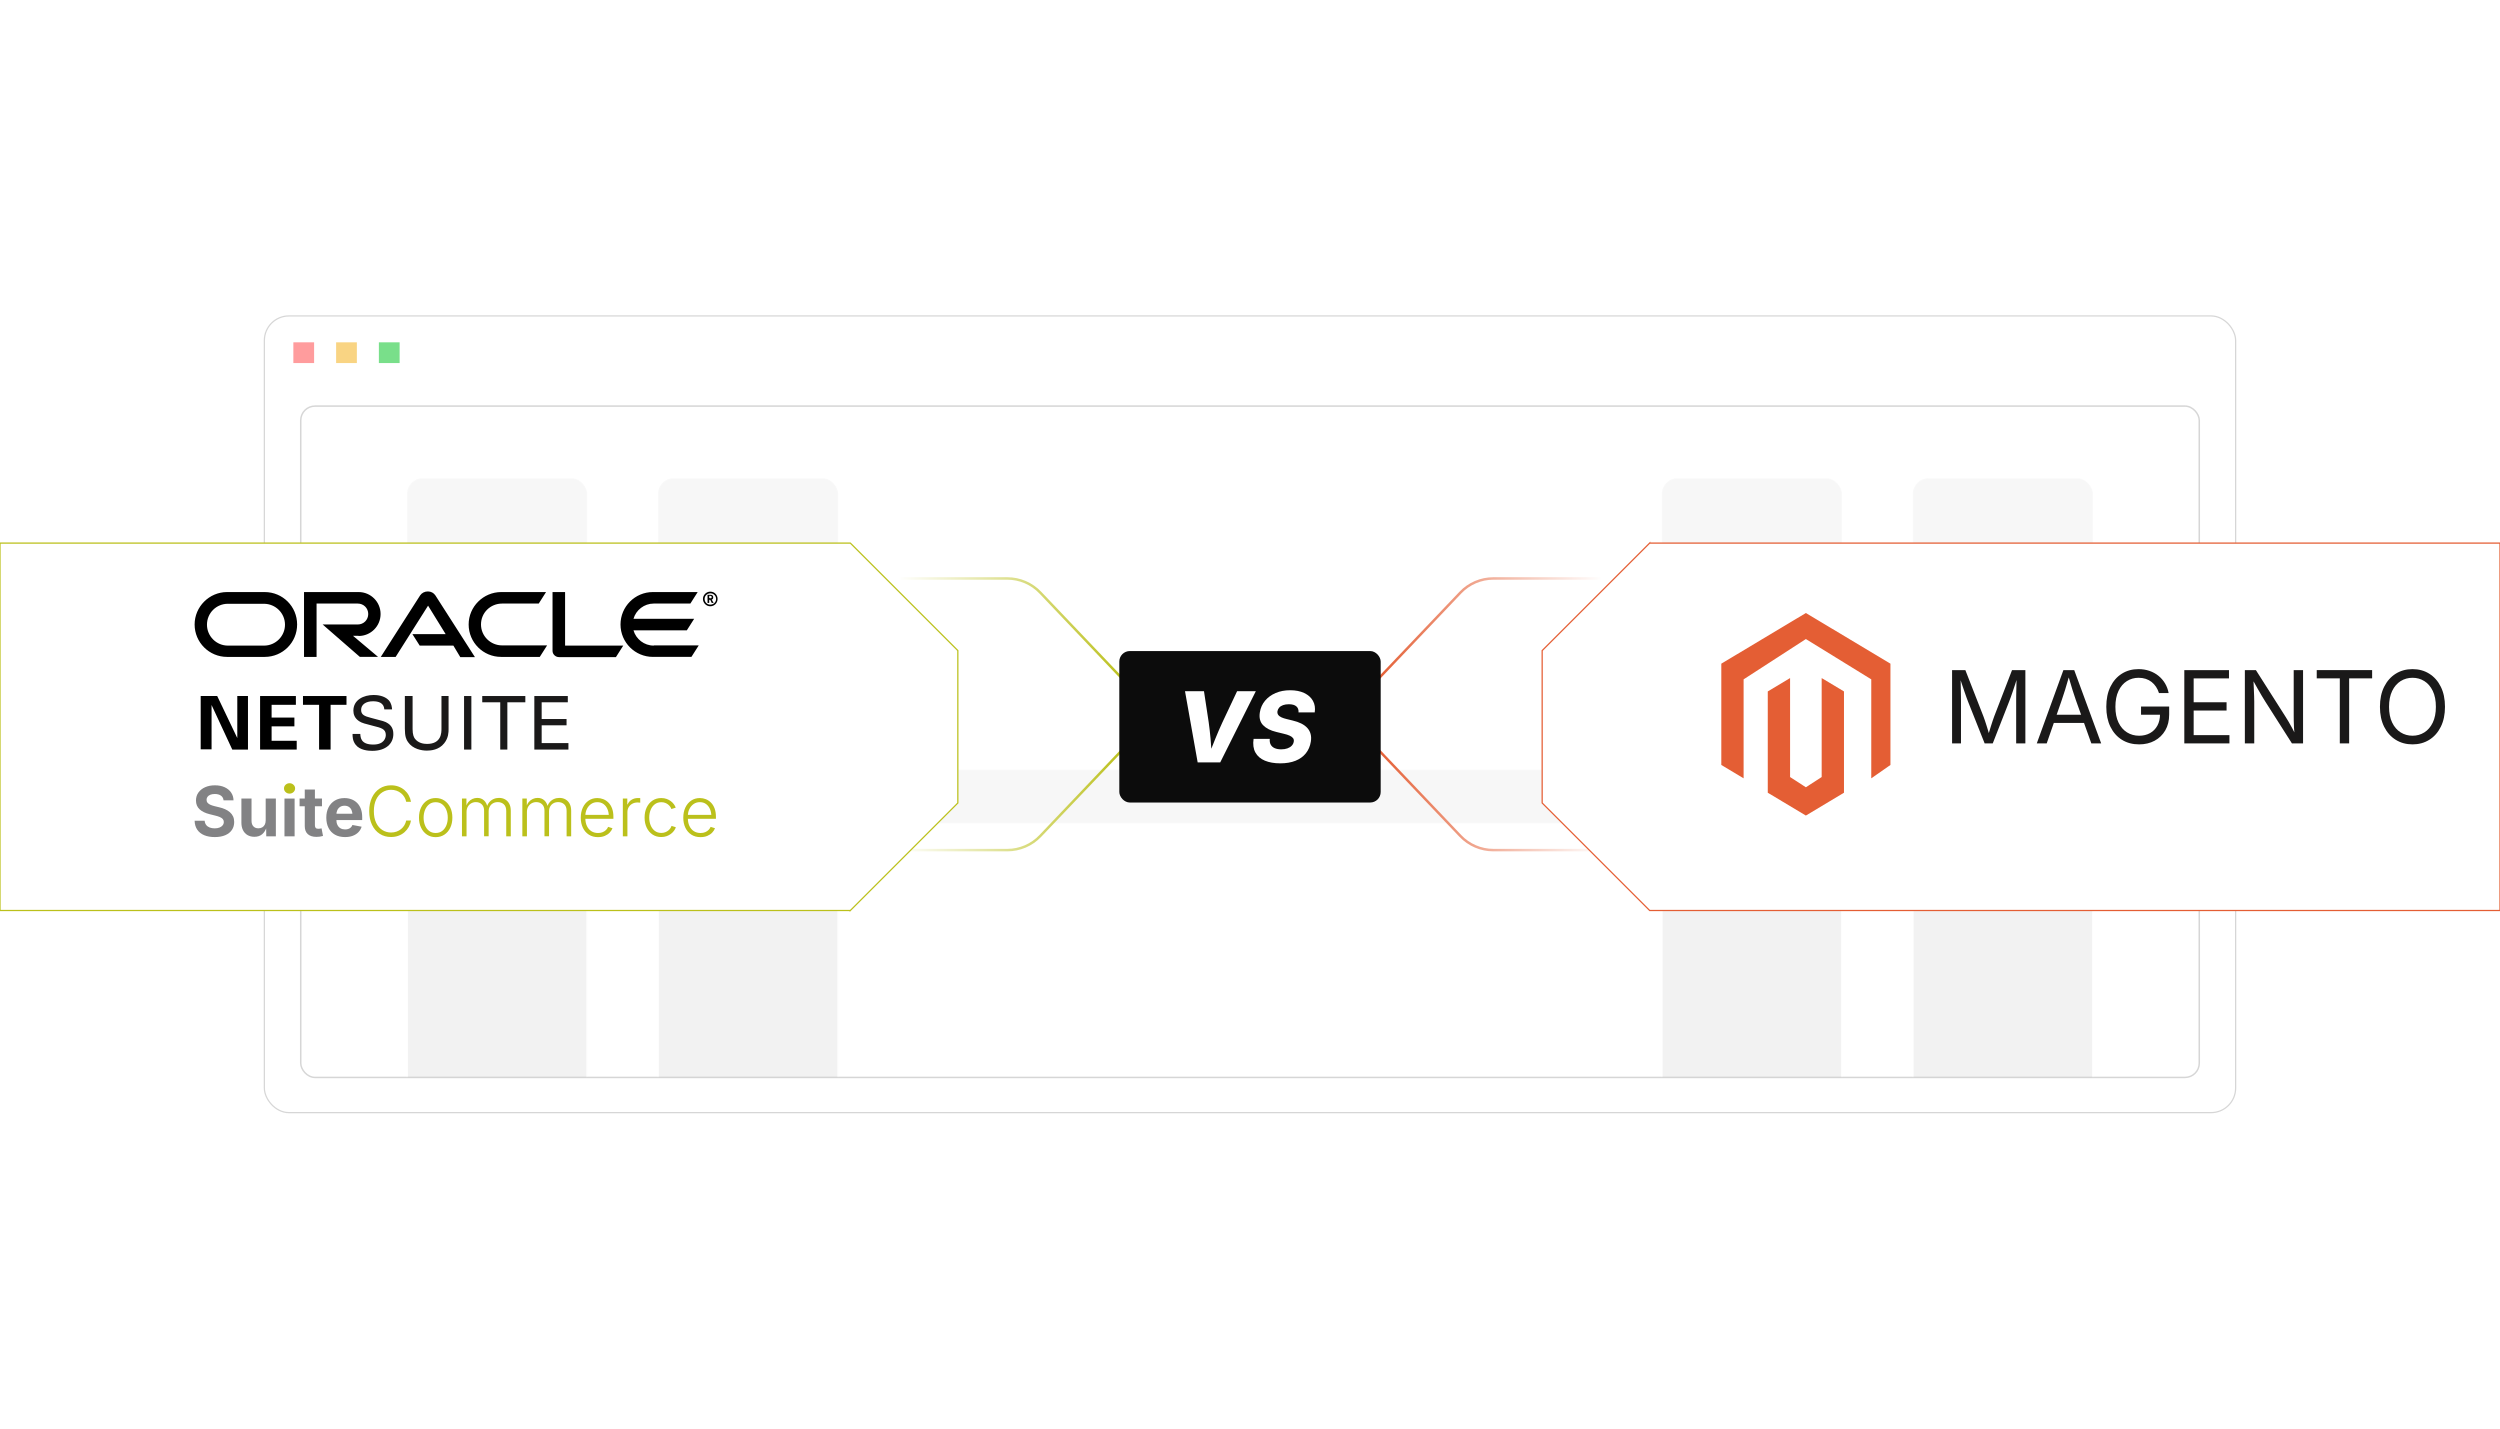 <?xml version="1.0" encoding="UTF-8"?><svg id="Layer_1" xmlns="http://www.w3.org/2000/svg" xmlns:xlink="http://www.w3.org/1999/xlink" viewBox="0 0 350 200"><defs><clipPath id="clippath"><rect x="42.102" y="56.853" width="265.796" height="93.987" rx="2" ry="2" fill="none" stroke-width="0"/></clipPath><linearGradient id="linear-gradient" x1="125.84" y1="88.167" x2="157.605" y2="88.167" gradientUnits="userSpaceOnUse"><stop offset="0" stop-color="#fff"/><stop offset="1" stop-color="#bbc01b"/></linearGradient><linearGradient id="linear-gradient-2" y1="111.858" x2="157.556" y2="111.858" xlink:href="#linear-gradient"/><linearGradient id="linear-gradient-3" x1="260.902" y1="882.276" x2="292.668" y2="882.276" gradientTransform="translate(485.157 994.11) rotate(-180)" gradientUnits="userSpaceOnUse"><stop offset="0" stop-color="#fff"/><stop offset="1" stop-color="#e45e34"/></linearGradient><linearGradient id="linear-gradient-4" y1="905.968" x2="292.619" y2="905.968" xlink:href="#linear-gradient-3"/><filter id="drop-shadow-1" filterUnits="userSpaceOnUse"><feOffset dx="0" dy="1.75"/><feGaussianBlur result="blur" stdDeviation="1.4"/><feFlood flood-color="#333" flood-opacity=".09"/><feComposite in2="blur" operator="in"/><feComposite in="SourceGraphic"/></filter><filter id="drop-shadow-2" filterUnits="userSpaceOnUse"><feOffset dx="0" dy="1.75"/><feGaussianBlur result="blur-2" stdDeviation="1.4"/><feFlood flood-color="#333" flood-opacity=".09"/><feComposite in2="blur-2" operator="in"/><feComposite in="SourceGraphic"/></filter><filter id="drop-shadow-3" filterUnits="userSpaceOnUse"><feOffset dx="0" dy="1.75"/><feGaussianBlur result="blur-3" stdDeviation="1.4"/><feFlood flood-color="#333" flood-opacity=".09"/><feComposite in2="blur-3" operator="in"/><feComposite in="SourceGraphic"/></filter></defs><g opacity=".61"><rect x="37.011" y="44.231" width="275.977" height="111.537" rx="3.438" ry="3.438" fill="#fff" stroke="#bcbcbc" stroke-miterlimit="10" stroke-width=".175"/><rect x="41.071" y="47.925" width="2.904" height="2.904" fill="#ff5d5e" stroke-width="0"/><rect x="47.057" y="47.925" width="2.904" height="2.904" fill="#f5b935" stroke-width="0"/><rect x="53.043" y="47.925" width="2.904" height="2.904" fill="#24cb3f" stroke-width="0"/><rect x="42.102" y="56.853" width="265.796" height="93.987" rx="2" ry="2" fill="#fff" stroke="#bcbcbc" stroke-miterlimit="10" stroke-width=".208"/><rect x="56.995" y="66.954" width="25.206" height="35.149" rx="2.178" ry="2.178" fill="#bcbcbc" opacity=".19" stroke="#fff" stroke-miterlimit="10" stroke-width=".208"/><rect x="92.129" y="66.954" width="25.206" height="35.149" rx="2.178" ry="2.178" fill="#bcbcbc" opacity=".19" stroke="#fff" stroke-miterlimit="10" stroke-width=".208"/><rect x="232.666" y="66.954" width="25.206" height="35.149" rx="2.178" ry="2.178" fill="#bcbcbc" opacity=".19" stroke="#fff" stroke-miterlimit="10" stroke-width=".208"/><rect x="267.8" y="66.954" width="25.206" height="35.149" rx="2.178" ry="2.178" fill="#bcbcbc" opacity=".19" stroke="#fff" stroke-miterlimit="10" stroke-width=".208"/><rect x="56.679" y="107.75" width="236.326" height="7.518" rx="1.083" ry="1.083" fill="#bcbcbc" opacity=".19" stroke="#fff" stroke-miterlimit="10" stroke-width=".208"/></g><g clip-path="url(#clippath)"><g opacity=".19"><rect x="56.995" y="120.62" width="25.206" height="35.149" rx="2.178" ry="2.178" fill="#bcbcbc" stroke="#fff" stroke-miterlimit="10" stroke-width=".208"/><rect x="92.129" y="120.62" width="25.206" height="35.149" rx="2.178" ry="2.178" fill="#bcbcbc" stroke="#fff" stroke-miterlimit="10" stroke-width=".208"/><rect x="232.666" y="120.62" width="25.206" height="35.149" rx="2.178" ry="2.178" fill="#bcbcbc" stroke="#fff" stroke-miterlimit="10" stroke-width=".208"/><rect x="267.8" y="120.62" width="25.206" height="35.149" rx="2.178" ry="2.178" fill="#bcbcbc" stroke="#fff" stroke-miterlimit="10" stroke-width=".208"/></g></g><path d="M125.84,80.985h15.185c1.747,0,3.418.718,4.62,1.985l11.834,12.431" fill="none" stroke="url(#linear-gradient)" stroke-miterlimit="10" stroke-width=".35"/><path d="M125.84,119.015h15.185c1.747,0,3.418-.718,4.62-1.985l11.784-12.382" fill="none" stroke="url(#linear-gradient-2)" stroke-miterlimit="10" stroke-width=".35"/><path d="M224.255,119.015h-15.185c-1.747,0-3.418-.718-4.62-1.985l-11.834-12.431" fill="none" stroke="url(#linear-gradient-3)" stroke-miterlimit="10" stroke-width=".35"/><path d="M224.255,80.985h-15.185c-1.747,0-3.418.718-4.62,1.985l-11.784,12.382" fill="none" stroke="url(#linear-gradient-4)" stroke-miterlimit="10" stroke-width=".35"/><path d="M119.048,125.717H0v-51.434h119.048c5.877,5.877,9.172,9.172,15.049,15.049v21.337c-5.877,5.877-9.172,9.172-15.049,15.049Z" fill="#fff" filter="url(#drop-shadow-1)" stroke="#bbc01b" stroke-miterlimit="10" stroke-width=".175"/><path d="M30.067,117.19c-.565,0-1.056-.087-1.474-.26-.418-.173-.744-.43-.977-.771-.233-.341-.356-.76-.369-1.258h1.405c.019.237.09.434.213.594.123.159.287.278.492.357.205.079.437.118.695.118s.483-.037.674-.111c.191-.074.34-.179.447-.314.107-.136.161-.293.161-.473,0-.161-.048-.296-.144-.404s-.234-.203-.414-.281-.399-.148-.657-.208l-.776-.194c-.596-.145-1.063-.373-1.4-.684-.337-.311-.506-.721-.506-1.232,0-.426.114-.798.343-1.116.229-.319.542-.566.941-.743.399-.177.854-.265,1.365-.265.52,0,.975.089,1.362.267.388.178.691.426.908.743.218.317.33.682.336,1.095h-1.395c-.025-.284-.146-.503-.362-.658-.216-.154-.504-.232-.863-.232-.243,0-.451.035-.624.104-.174.07-.305.166-.395.289-.09.123-.135.263-.135.421,0,.173.052.318.156.433.104.115.243.208.416.279.173.071.358.13.553.177l.639.156c.296.066.572.156.828.27s.479.253.672.419.341.362.447.589.158.489.158.785c0,.426-.107.797-.322,1.114-.215.317-.525.562-.932.735-.407.173-.896.26-1.466.26Z" fill="#828284" stroke-width="0"/><path d="M35.616,117.152c-.366,0-.686-.08-.96-.239-.274-.159-.486-.388-.636-.686-.15-.298-.225-.653-.225-1.067v-3.363h1.419v3.117c0,.328.085.585.255.771.17.186.404.279.7.279.202,0,.38-.043.535-.13.154-.087.275-.213.362-.378.087-.166.13-.365.13-.598v-3.061h1.424v5.289h-1.343l-.019-1.32h.08c-.139.445-.351.787-.636,1.026-.285.24-.647.359-1.086.359Z" fill="#828284" stroke-width="0"/><path d="M40.535,111.107c.214,0,.398-.071.551-.213.153-.142.229-.314.229-.516,0-.202-.076-.373-.229-.515-.153-.142-.337-.213-.551-.213-.215,0-.397.071-.549.213-.151.142-.227.314-.227.515,0,.202.076.374.227.516.151.142.334.213.549.213Z" fill="#bbc01b" stroke-width="0"/><rect x="39.826" y="111.798" width="1.419" height="5.289" fill="#828284" stroke-width="0"/><path d="M45.077,111.798v1.083h-3.136v-1.083h3.136ZM42.669,110.539h1.419v5c0,.167.037.291.111.371.074.08.198.121.371.121.054,0,.129-.007.227-.021.098-.014.172-.027.222-.04l.203,1.064c-.158.047-.315.081-.471.1-.156.019-.305.028-.447.028-.53,0-.935-.129-1.216-.388-.281-.259-.421-.629-.421-1.112v-5.123Z" fill="#828284" stroke-width="0"/><path d="M48.293,117.19c-.539,0-1.004-.11-1.395-.331s-.691-.535-.901-.942c-.21-.407-.315-.889-.315-1.447,0-.546.104-1.023.312-1.433.208-.41.503-.73.885-.96s.829-.346,1.344-.346c.347,0,.67.055.97.166.299.111.563.277.79.499.227.222.404.501.532.835.128.334.192.728.192,1.183v.397h-4.442v-.889h3.747l-.662.237c0-.274-.042-.513-.125-.717s-.208-.361-.374-.473c-.166-.112-.37-.168-.613-.168-.246,0-.455.057-.627.17-.172.114-.302.267-.39.461-.088.194-.132.416-.132.665v.629c0,.306.051.563.154.771.103.208.246.364.43.468s.4.156.646.156c.167,0,.318-.024.454-.071.135-.047.251-.117.348-.21.096-.093.17-.207.22-.343l1.287.241c-.085.29-.233.545-.445.764-.211.219-.476.389-.792.509-.317.12-.682.18-1.095.18Z" fill="#828284" stroke-width="0"/><path d="M54.746,117.181c-.593,0-1.12-.147-1.58-.442-.461-.295-.822-.714-1.083-1.256-.262-.542-.393-1.181-.393-1.916,0-.738.131-1.378.393-1.921.262-.542.623-.962,1.083-1.258.46-.296.987-.445,1.58-.445.375,0,.721.058,1.038.175.317.117.597.28.84.489.243.21.442.455.598.736.156.281.263.583.319.908h-.672c-.051-.243-.137-.466-.26-.669-.123-.203-.278-.381-.464-.532-.186-.151-.397-.269-.632-.353-.235-.083-.491-.125-.769-.125-.442,0-.844.115-1.209.345-.364.23-.655.568-.87,1.012-.216.445-.324.99-.324,1.637,0,.646.109,1.192.326,1.637.218.445.509.781.873,1.008s.766.341,1.204.341c.278,0,.534-.042.769-.125.235-.084.445-.201.632-.353.186-.151.341-.33.464-.534.123-.205.21-.427.26-.667h.672c-.054.322-.159.622-.315.901s-.356.524-.598.736c-.243.211-.523.376-.84.494s-.665.177-1.043.177Z" fill="#bbc01b" stroke-width="0"/><path d="M60.995,117.2c-.46,0-.866-.116-1.216-.348-.35-.232-.624-.553-.823-.965-.199-.411-.298-.884-.298-1.417,0-.542.099-1.019.298-1.431.199-.411.473-.733.823-.965s.755-.348,1.216-.348c.457,0,.862.116,1.213.348.352.232.627.554.825.965.199.412.298.889.298,1.431,0,.533-.099,1.005-.296,1.417-.197.412-.472.733-.823.965-.352.232-.758.348-1.218.348ZM60.995,116.618c.363,0,.67-.098.922-.293.252-.195.444-.456.575-.78s.196-.683.196-1.074c0-.394-.066-.754-.199-1.081-.132-.327-.325-.588-.577-.785s-.558-.296-.918-.296c-.359,0-.665.099-.915.296s-.442.459-.575.785c-.132.326-.199.687-.199,1.081,0,.391.065.749.196,1.074.131.325.322.585.572.78.251.196.557.293.92.293Z" fill="#bbc01b" stroke-width="0"/><path d="M64.675,117.086v-5.289h.624l.005,1.206h-.071c.072-.296.189-.539.35-.728.161-.189.349-.331.565-.426.216-.095.438-.142.665-.142.388,0,.707.12.958.359.251.24.411.561.48.965h-.104c.063-.274.177-.51.341-.707.164-.197.364-.349.601-.457.237-.107.495-.161.776-.161.315,0,.597.069.844.206.247.137.443.341.587.61.143.269.215.603.215,1v3.562h-.639v-3.543c0-.426-.114-.739-.341-.942-.227-.202-.506-.303-.837-.303-.252,0-.475.054-.667.161-.192.107-.343.258-.452.454-.109.196-.163.424-.163.686v3.486h-.639v-3.6c0-.366-.107-.655-.319-.868-.213-.213-.488-.319-.826-.319-.237,0-.454.055-.653.166-.199.11-.358.268-.478.473s-.18.454-.18.747v3.401h-.643Z" fill="#bbc01b" stroke-width="0"/><path d="M73.128,117.086v-5.289h.624l.005,1.206h-.071c.072-.296.189-.539.35-.728.161-.189.349-.331.565-.426.216-.095.438-.142.665-.142.388,0,.707.12.958.359.251.24.411.561.48.965h-.104c.063-.274.177-.51.341-.707.164-.197.364-.349.601-.457.237-.107.495-.161.776-.161.315,0,.597.069.844.206.247.137.443.341.587.61.143.269.215.603.215,1v3.562h-.639v-3.543c0-.426-.114-.739-.341-.942-.227-.202-.506-.303-.837-.303-.252,0-.475.054-.667.161-.192.107-.343.258-.452.454-.109.196-.163.424-.163.686v3.486h-.639v-3.6c0-.366-.107-.655-.319-.868-.213-.213-.488-.319-.826-.319-.237,0-.454.055-.653.166-.199.11-.358.268-.478.473s-.18.454-.18.747v3.401h-.643Z" fill="#bbc01b" stroke-width="0"/><path d="M83.725,117.2c-.495,0-.923-.116-1.284-.348-.361-.232-.64-.553-.837-.962-.197-.41-.296-.881-.296-1.415,0-.533.097-1.006.291-1.419.194-.413.465-.738.814-.974.349-.237.753-.355,1.213-.355.29,0,.569.053.837.158.268.106.509.266.724.482s.383.489.506.821c.123.331.184.72.184,1.168v.279h-4.149v-.554h3.803l-.293.208c0-.378-.065-.717-.194-1.017-.129-.3-.314-.536-.553-.71-.24-.173-.528-.26-.866-.26-.334,0-.627.088-.878.265s-.446.41-.587.7-.21.609-.21.955v.331c0,.413.072.775.218,1.085s.351.552.617.724c.266.172.581.258.944.258.246,0,.463-.039.65-.118s.345-.184.473-.315c.128-.131.223-.274.286-.428l.61.194c-.082.221-.214.426-.395.615-.181.189-.409.342-.684.457-.274.115-.59.173-.946.173Z" fill="#bbc01b" stroke-width="0"/><path d="M87.197,117.086v-5.289h.624v.823h.047c.107-.271.291-.488.551-.65s.556-.243.887-.243c.054,0,.111.001.17.002.06.002.112.004.156.007v.643c-.022-.006-.07-.013-.142-.021-.073-.008-.151-.012-.237-.012-.271,0-.514.058-.729.175-.214.117-.382.276-.504.478s-.182.434-.182.696v3.392h-.643Z" fill="#bbc01b" stroke-width="0"/><path d="M92.58,117.185c-.461,0-.866-.115-1.216-.345-.35-.23-.624-.55-.823-.96-.199-.41-.298-.881-.298-1.415,0-.542.099-1.019.298-1.431.199-.411.473-.732.823-.962.35-.23.755-.345,1.216-.345.268,0,.514.039.738.118.224.079.422.184.596.315.173.131.318.276.433.435.115.159.199.319.253.48l-.61.189c-.028-.098-.08-.202-.156-.312-.076-.111-.173-.215-.291-.312s-.258-.177-.419-.239c-.161-.062-.342-.092-.544-.092-.359,0-.665.098-.915.293-.251.196-.442.456-.575.781s-.199.686-.199,1.083c0,.391.066.749.199,1.074s.324.584.575.778c.251.194.556.291.915.291.205,0,.389-.031.553-.095s.307-.144.428-.244.22-.207.296-.322c.076-.115.128-.223.156-.324l.605.189c-.05.164-.134.327-.251.487-.117.161-.263.308-.44.442-.177.134-.378.241-.605.322-.227.08-.475.12-.743.12Z" fill="#bbc01b" stroke-width="0"/><path d="M98.077,117.2c-.495,0-.923-.116-1.284-.348-.361-.232-.64-.553-.837-.962s-.296-.881-.296-1.415c0-.533.097-1.006.291-1.419.194-.413.465-.738.814-.974s.753-.355,1.213-.355c.29,0,.569.053.837.158.268.106.509.266.724.482s.383.489.506.821c.123.331.185.72.185,1.168v.279h-4.149v-.554h3.803l-.293.208c0-.378-.065-.717-.194-1.017s-.314-.536-.553-.71c-.24-.173-.528-.26-.866-.26-.334,0-.627.088-.878.265s-.446.41-.587.7c-.14.29-.211.609-.211.955v.331c0,.413.073.775.218,1.085.145.311.351.552.617.724.266.172.581.258.944.258.246,0,.463-.039.65-.118s.345-.184.473-.315c.128-.131.223-.274.286-.428l.61.194c-.082.221-.214.426-.395.615-.181.189-.409.342-.684.457-.274.115-.59.173-.946.173Z" fill="#bbc01b" stroke-width="0"/><path d="M99.436,83.767c.059,0,.147,0,.176-.088.029-.029.029-.059.029-.088,0-.058-.029-.117-.088-.147s-.117-.029-.205-.029h-.059v.322h.147M99.348,83.269c.147,0,.235,0,.293.029.205.059.205.264.205.322v.088c0,.059-.029.147-.147.205,0,0-.029.029-.058.029l.264.468h-.264l-.205-.439h-.147v.439h-.234v-1.142h.293M99.436,84.88c.556,0,1.025-.439,1.025-1.025s-.439-1.025-1.025-1.025c-.556,0-1.025.469-1.025,1.025s.469,1.025,1.025,1.025M98.645,83.854c0-.439.351-.791.82-.791.439,0,.791.351.791.791s-.351.791-.791.791c-.469.029-.82-.351-.82-.791M91.529,90.385c-1.347,0-2.489-.908-2.841-2.138h7.467l1.025-1.611h-8.493c.351-1.23,1.493-2.138,2.841-2.138h5.125l1.025-1.611h-6.267c-2.519,0-4.539,2.05-4.539,4.539,0,2.519,2.05,4.539,4.539,4.539h5.389l1.024-1.611h-6.296M70.151,91.967h5.418l1.025-1.611h-6.296c-1.64,0-2.958-1.318-2.958-2.929,0-1.64,1.318-2.928,2.958-2.928h5.125l1.025-1.611h-6.267c-2.519,0-4.569,2.05-4.569,4.539,0,2.519,2.05,4.539,4.539,4.539M36.97,90.385h-5.066c-1.611,0-2.928-1.318-2.928-2.928,0-1.64,1.318-2.928,2.928-2.928h5.037c1.64,0,2.958,1.318,2.958,2.928s-1.318,2.928-2.928,2.928M31.786,91.967h5.272c2.518,0,4.539-2.021,4.539-4.539,0-2.518-2.021-4.539-4.539-4.539h-5.272c-2.489,0-4.539,2.05-4.539,4.539,0,2.519,2.05,4.539,4.539,4.539M50.207,89.038c1.698,0,3.075-1.376,3.075-3.075s-1.376-3.075-3.075-3.075h-7.644v9.079h1.757v-7.468h5.769c.82,0,1.464.644,1.464,1.464,0,.82-.644,1.464-1.464,1.464h-4.92l5.213,4.539h2.548l-3.515-2.958h.791M79.112,90.385v-7.497h-1.757v8.229c0,.234.088.439.264.615.176.176.41.264.644.264h7.966l1.025-1.611h-8.141M57.734,88.775h4.656l-2.46-3.983-4.54,7.175h-2.079l5.506-8.61c.234-.351.644-.556,1.084-.556.439,0,.82.205,1.054.556l5.535,8.639h-2.05l-.966-1.611h-4.715l-1.025-1.611" fill="#000" stroke-width="0"/><polyline points="28.097 97.444 30.41 97.444 33.221 103.33 33.221 97.444 34.716 97.444 34.716 104.94 32.518 104.94 29.62 98.701 29.62 104.91 28.097 104.91 28.097 97.444" fill="#000" stroke-width="0"/><polyline points="36.413 97.444 41.423 97.444 41.423 98.674 38.024 98.674 38.024 100.46 41.216 100.46 41.216 101.69 38.024 101.69 38.024 103.71 41.539 103.71 41.539 104.94 36.413 104.94 36.413 97.444" fill="#000" stroke-width="0"/><polyline points="44.643 98.674 42.417 98.674 42.417 97.444 48.509 97.444 48.509 98.674 46.283 98.674 46.283 104.94 44.673 104.94 44.673 98.674 44.643 98.674" fill="#000" stroke-width="0"/><path d="M50.441,102.744c.029.527.088,1.494,1.815,1.494,1.552,0,1.757-.966,1.757-1.347,0-.849-.673-.996-1.728-1.259-1.142-.293-1.64-.41-2.021-.674-.615-.41-.791-.966-.791-1.464,0-1.523,1.435-2.196,2.841-2.196.498,0,1.493.088,2.109.732.41.469.439.966.468,1.289h-1.084c-.058-.937-.849-1.142-1.581-1.142-1.025,0-1.669.469-1.669,1.201,0,.674.439.879,1.347,1.113,1.786.468,1.992.498,2.431.791.703.469.732,1.171.732,1.494,0,1.318-1.025,2.343-2.958,2.343-.556,0-1.727-.088-2.313-.849-.439-.556-.439-1.142-.439-1.523h1.083" fill="#1a1919" stroke-width="0"/><path d="M57.763,97.443v4.627c0,.791.176,1.142.322,1.347.469.615,1.201.732,1.699.732,2.021,0,2.021-1.581,2.021-2.138v-4.569h.995v4.627c0,.41,0,1.23-.615,1.991-.732.937-1.874,1.025-2.431,1.025-.703,0-1.962-.205-2.636-1.2-.234-.322-.439-.762-.439-1.874v-4.569h1.084" fill="#1a1919" stroke-width="0"/><polygon points="64.968 104.94 65.991 104.94 65.991 97.444 64.968 97.444 64.968 104.94" fill="#1a1919" stroke-width="0"/><polyline points="70.034 104.94 70.034 98.321 67.514 98.321 67.514 97.444 73.547 97.444 73.547 98.321 71.03 98.321 71.03 104.94 70.034 104.94" fill="#1a1919" stroke-width="0"/><polyline points="74.807 97.444 79.493 97.444 79.493 98.321 75.833 98.321 75.833 100.664 79.317 100.664 79.317 101.543 75.833 101.543 75.833 104.033 79.58 104.033 79.58 104.94 74.807 104.94 74.807 97.444" fill="#1a1919" stroke-width="0"/><path d="M230.952,74.283h119.048v51.434h-119.048c-5.877-5.877-9.172-9.172-15.049-15.049v-21.337c5.877-5.877,9.172-9.172,15.049-15.049Z" fill="#fff" filter="url(#drop-shadow-2)" stroke="#e45e34" stroke-miterlimit="10" stroke-width=".175"/><g id="LOGO"><polyline points="261.977 98.928 261.977 95.109 252.822 89.466 244.105 95.109 244.105 108.965 240.983 107.095 240.983 92.913 252.822 85.823 264.662 92.913 264.662 107.095 261.977 108.965 261.977 98.928" fill="#e45e34" stroke-width="0"/><polygon points="258.157 96.801 258.157 110.982 255.997 112.275 252.822 114.177 249.645 112.275 247.488 110.982 247.488 96.801 250.611 94.93 250.611 108.786 252.822 110.217 255.034 108.786 255.034 94.93 258.157 96.801" fill="#e45e34" stroke-width="0"/></g><path d="M273.291,104.075v-10.261h1.859l2.528,6.474c.06.151.127.341.203.568.075.228.155.475.24.74.085.267.167.531.245.796.078.264.146.509.206.733h-.289c.064-.211.136-.446.214-.706s.159-.523.244-.792.166-.52.244-.754.147-.43.207-.585l2.493-6.474h1.866v10.261h-1.288v-5.861c0-.211.001-.452.004-.723.002-.271.007-.555.014-.854.007-.299.014-.602.021-.909s.013-.606.018-.896h.109c-.096.317-.198.64-.306.968-.108.328-.214.645-.317.95-.104.306-.2.584-.292.837-.093.252-.17.461-.234.626l-2.294,5.861h-1.136l-2.328-5.861c-.064-.161-.14-.364-.227-.609-.088-.246-.183-.519-.286-.819s-.21-.618-.32-.951c-.11-.333-.223-.667-.338-1.002h.124c.01.257.018.535.024.833s.013.6.018.906c.004.305.009.599.014.881.004.282.007.536.007.761v5.861h-1.247Z" fill="#1a1919" stroke-width="0"/><path d="M285.15,104.075l3.726-10.261h1.515l3.774,10.261h-1.378l-2.176-6.088c-.133-.376-.288-.846-.465-1.408s-.392-1.28-.644-2.152h.247c-.247.881-.462,1.608-.644,2.18s-.332,1.032-.451,1.381l-2.114,6.088h-1.391ZM287.023,101.21v-1.143h5.269v1.143h-5.269Z" fill="#1a1919" stroke-width="0"/><path d="M299.475,104.213c-.914,0-1.715-.214-2.403-.641s-1.226-1.034-1.611-1.821c-.386-.788-.579-1.721-.579-2.799,0-1.088.193-2.026.579-2.813s.918-1.395,1.598-1.822c.68-.427,1.457-.64,2.334-.64.542,0,1.048.08,1.519.241.471.161.893.391,1.264.689.372.298.681.653.927,1.064.245.411.414.864.506,1.36h-1.35c-.105-.331-.245-.626-.42-.888s-.382-.487-.623-.675c-.241-.188-.514-.332-.816-.431-.303-.099-.636-.148-.998-.148-.602,0-1.148.155-1.64.465s-.882.767-1.171,1.371-.434,1.346-.434,2.228c0,.872.146,1.609.438,2.21.291.602.688,1.059,1.188,1.37.501.312,1.065.469,1.694.469.578,0,1.088-.123,1.529-.368.44-.246.783-.595,1.029-1.047.245-.452.368-.986.368-1.602l.393.076h-3.051v-1.143h3.939v1.123c0,.85-.182,1.586-.544,2.21-.363.625-.86,1.107-1.491,1.45-.631.342-1.355.513-2.173.513Z" fill="#1a1919" stroke-width="0"/><path d="M305.804,104.075v-10.261h6.254v1.157h-4.945v3.347h4.607v1.157h-4.607v3.443h5.007v1.157h-6.315Z" fill="#1a1919" stroke-width="0"/><path d="M314.281,104.075v-10.261h1.543l4.174,6.563c.109.17.243.388.399.654.155.267.324.567.506.902s.359.693.533,1.074h-.186c-.041-.395-.071-.772-.09-1.133-.018-.36-.029-.692-.034-.995-.005-.303-.007-.56-.007-.771v-6.294h1.309v10.261h-1.557l-3.719-5.84c-.17-.271-.341-.55-.513-.837-.173-.287-.369-.626-.589-1.019-.221-.393-.494-.878-.819-1.457h.24c.023.509.044.98.062,1.412s.033.808.045,1.129c.011.321.017.574.017.757v5.854h-1.315Z" fill="#1a1919" stroke-width="0"/><path d="M324.343,94.971v-1.157h7.755v1.157h-3.217v9.104h-1.308v-9.104h-3.23Z" fill="#1a1919" stroke-width="0"/><path d="M337.752,104.213c-.877,0-1.659-.212-2.345-.637-.687-.425-1.228-1.031-1.622-1.818-.396-.788-.593-1.723-.593-2.806,0-1.088.197-2.026.593-2.813.395-.788.936-1.395,1.622-1.822.686-.427,1.468-.64,2.345-.64s1.657.213,2.342.64c.684.427,1.222,1.034,1.614,1.822s.589,1.725.589,2.813c0,1.083-.196,2.019-.589,2.806-.393.787-.931,1.394-1.614,1.818-.685.425-1.465.637-2.342.637ZM337.752,103.001c.61,0,1.162-.155,1.656-.465.493-.31.886-.767,1.178-1.37.291-.604.438-1.342.438-2.214,0-.882-.146-1.625-.438-2.228-.292-.604-.685-1.061-1.178-1.371-.494-.31-1.046-.465-1.656-.465-.615,0-1.171.156-1.667.468-.496.312-.89.771-1.181,1.374-.292.604-.438,1.344-.438,2.221,0,.872.146,1.609.438,2.21.291.602.685,1.059,1.181,1.37.496.312,1.052.469,1.667.469Z" fill="#1a1919" stroke-width="0"/><g filter="url(#drop-shadow-3)"><rect x="156.703" y="89.396" width="36.594" height="21.208" rx="1.475" ry="1.475" fill="#0c0c0c" stroke-width="0"/><path d="M167.673,104.984l-1.773-9.967h2.656l.662,4.355c.103.736.188,1.497.258,2.285s.133,1.62.191,2.499h-.515c.343-.874.677-1.708,1-2.502.323-.794.652-1.554.987-2.281l2.054-4.355h2.622l-4.984,9.967h-3.158Z" fill="#fff" stroke-width="0"/><path d="M179.226,105.118c-.83,0-1.544-.125-2.144-.375-.6-.25-1.041-.629-1.324-1.137-.283-.508-.369-1.146-.258-1.913h2.268c-.031.321.013.591.134.809.12.218.305.382.555.492.25.109.555.164.916.164.326,0,.613-.044.863-.134.25-.089.452-.214.605-.375.154-.16.249-.348.284-.562.036-.191.005-.354-.09-.488-.096-.134-.254-.252-.475-.355-.22-.103-.507-.194-.86-.274l-1.017-.247c-.812-.192-1.429-.509-1.853-.95-.424-.442-.573-1.044-.448-1.806.098-.616.34-1.154.726-1.616.386-.461.88-.821,1.482-1.08.602-.259,1.28-.388,2.033-.388.767,0,1.425.131,1.974.391.549.261.953.624,1.214,1.091.261.466.345,1.007.251,1.622h-2.268c.027-.361-.073-.642-.301-.843-.228-.201-.58-.301-1.057-.301-.312,0-.582.041-.809.124-.227.083-.406.196-.535.341-.129.145-.212.311-.247.498-.031.201.002.373.1.515.098.143.25.261.455.355.205.094.45.174.736.241l.823.201c.464.107.87.248,1.217.421.348.174.632.384.853.629.221.245.374.527.458.846s.094.679.027,1.08c-.103.629-.336,1.17-.699,1.622-.363.453-.846.799-1.448,1.04-.602.241-1.316.361-2.141.361Z" fill="#fff" stroke-width="0"/></g></svg>